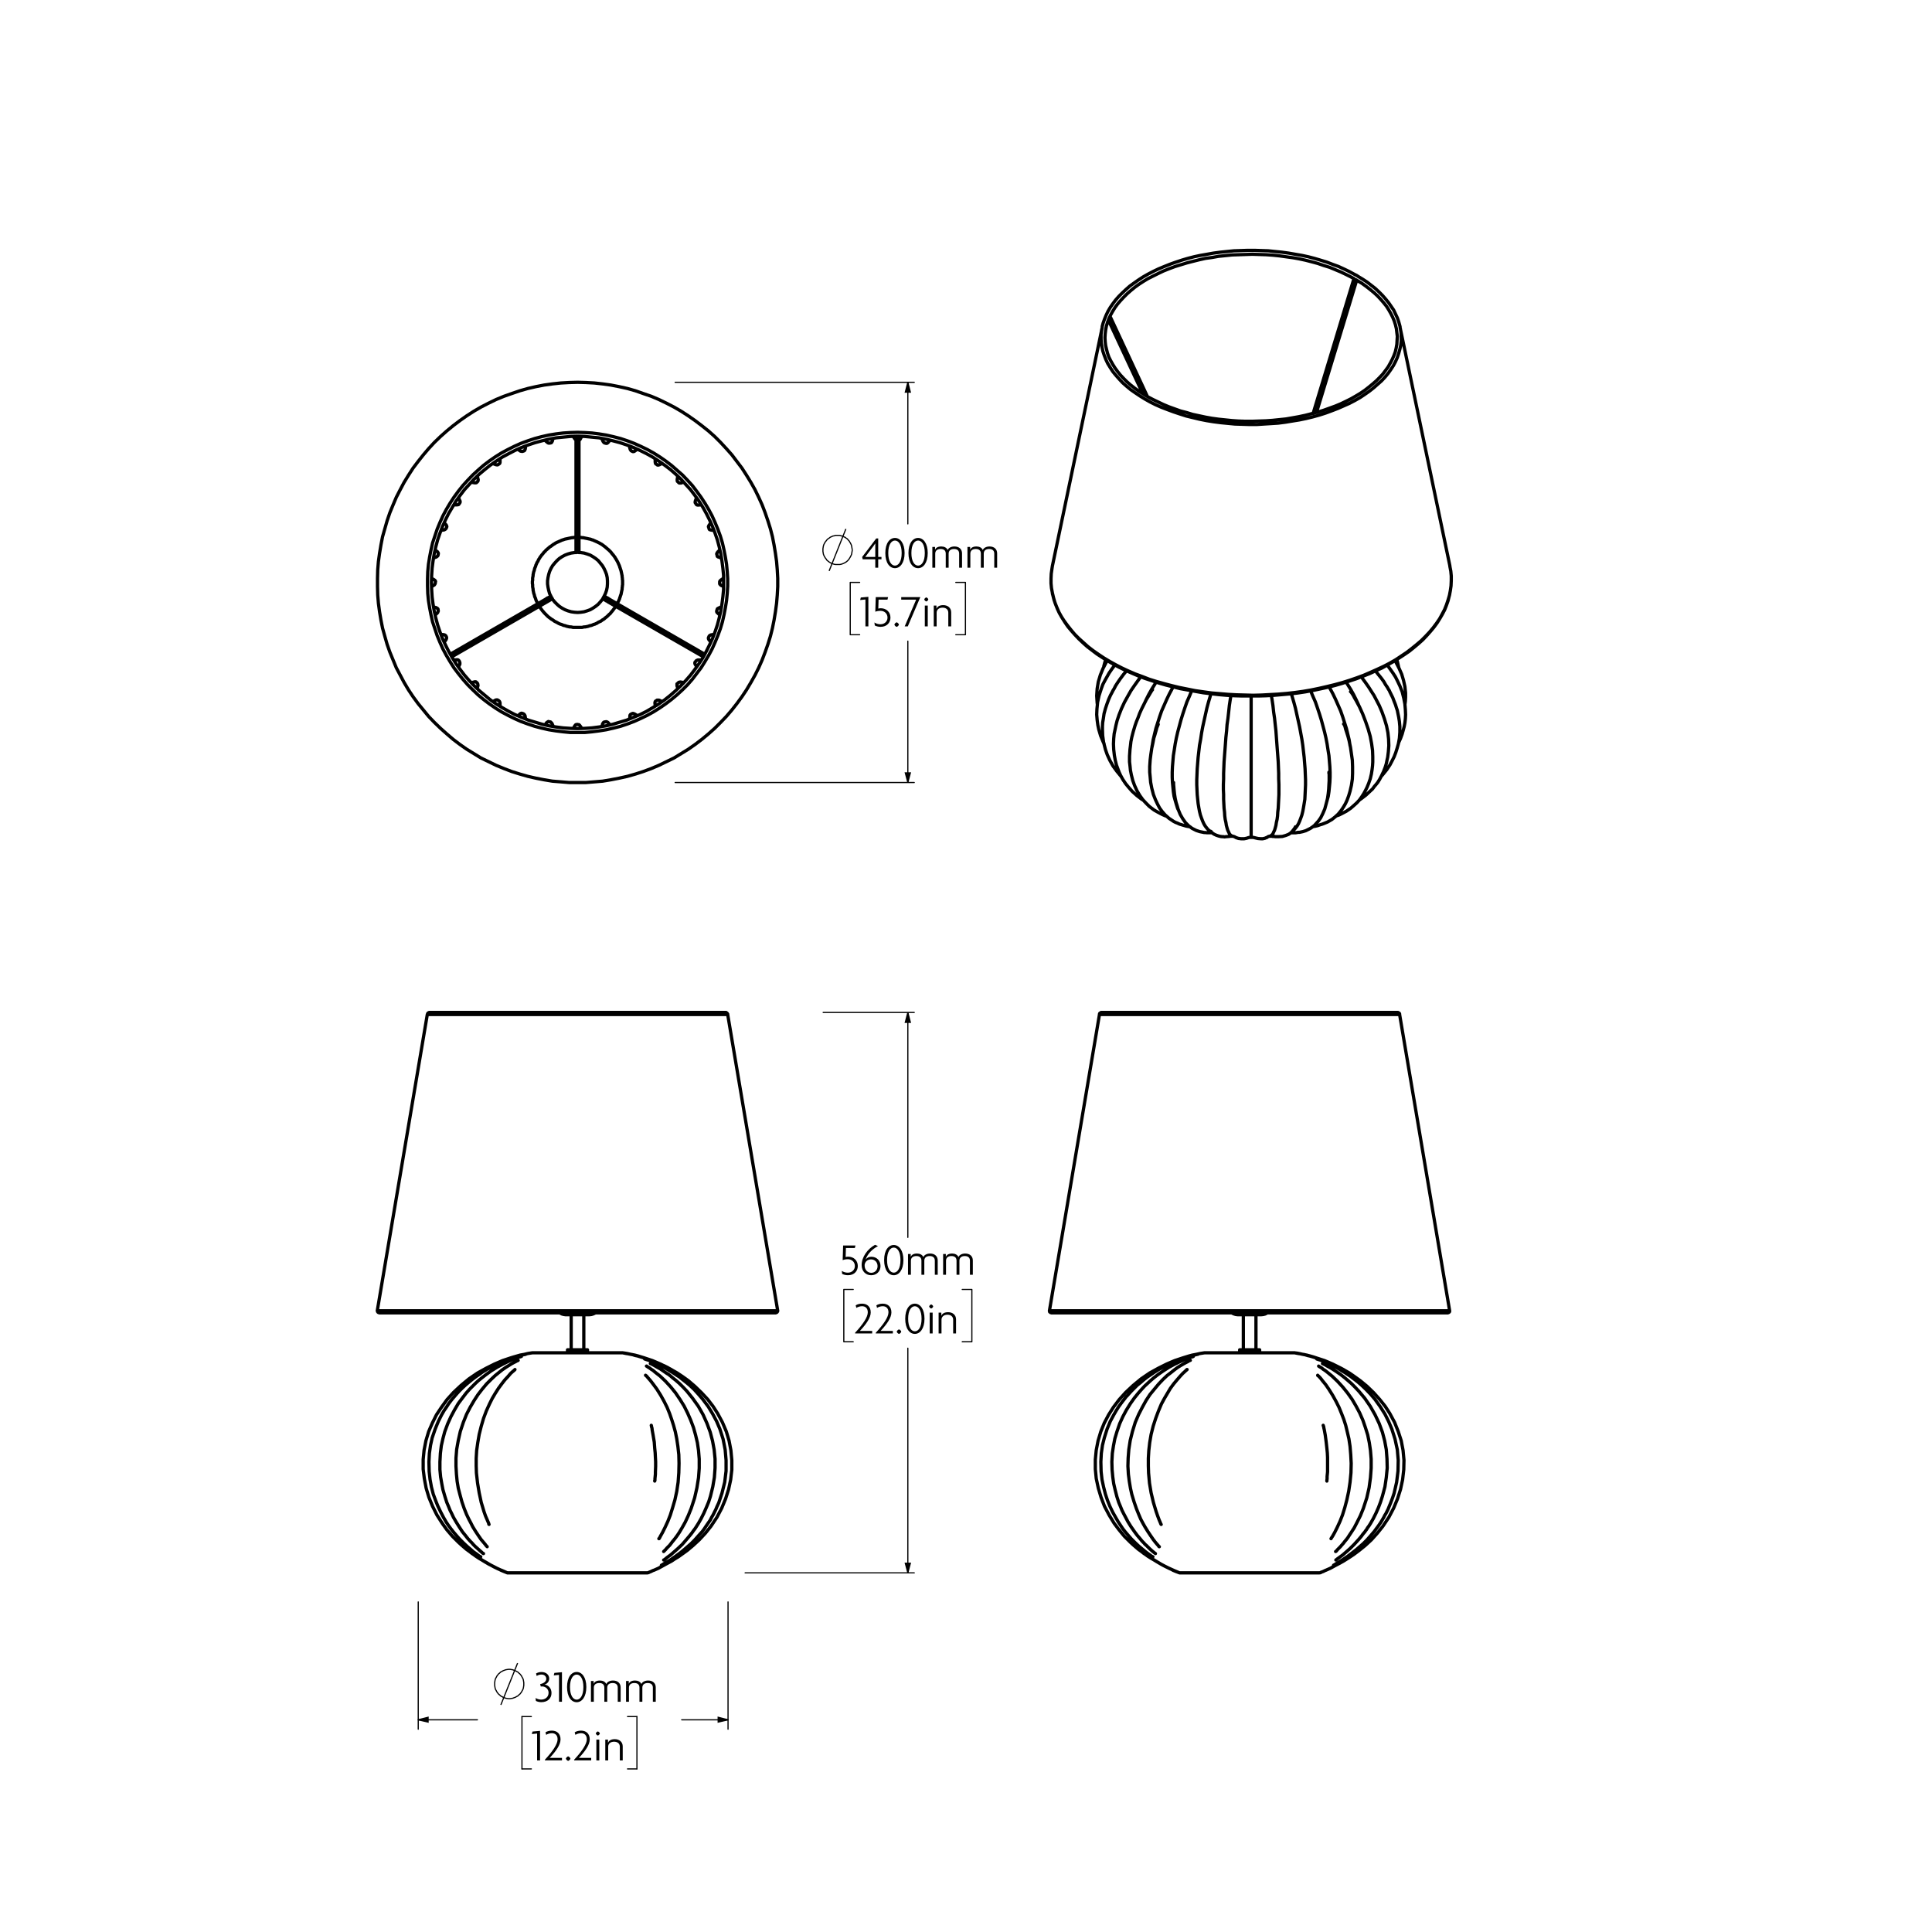 <?xml version="1.0" encoding="UTF-8"?>
<svg id="Layer_1" xmlns="http://www.w3.org/2000/svg" version="1.1" viewBox="0 0 841.89 841.89">
  <!-- Generator: Adobe Illustrator 29.3.1, SVG Export Plug-In . SVG Version: 2.1.0 Build 151)  -->
  <defs>
    <style>
      .st0 {
        stroke-width: 1.42px;
      }

      .st0, .st1, .st2 {
        stroke-linecap: round;
        stroke-linejoin: round;
      }

      .st0, .st1, .st2, .st3, .st4 {
        fill: none;
        stroke: #000;
      }

      .st1, .st3 {
        stroke-width: .51px;
      }

      .st2, .st4 {
        stroke-width: .51px;
      }

      .st3, .st4 {
        stroke-miterlimit: 10;
      }
    </style>
  </defs>
  <path class="st0" d="M221.7,685.39h-.6M232.4,589.49h-.4M218.3,684.19l.3.1,2.5,1.1M282.2,685.39h-.6M271.3,589.49h-.4M282.8,685.19l-.6.2M271.3,589.49l.6.1M223.5,685.39h-1.8M233.5,589.49h-1.1M281.6,685.39h-1.7M270.9,589.49h-1.1M279.9,685.39h-2.9M269.8,589.49h-1.8M226.3,685.39h-2.8M235.3,589.49h-1.8M277,685.39h-3.7M268,589.49h-2.5M230.1,685.39h-3.8M237.8,589.49h-2.5M273.3,685.39h-4.7M265.5,589.49h-2.9M234.7,685.39h-4.6M240.8,589.49h-3M240,685.39h-5.3M244.2,589.49h-3.4M268.6,685.39h-5.3M262.6,589.49h-3.4M245.7,685.39h-5.7M247.8,589.49h-3.6M263.3,685.39h-5.7M259.2,589.49h-3.7M251.7,685.39h-6M251.7,589.49h-3.9M257.6,685.39h-5.9M255.5,589.49h-3.8M256,589.09h-8.7M247.3,588.19h8.7M256,588.19h0M247.3,589.09h8.7M256,589.09h0M256.9,572.89h-10.5M317.1,442.09h-130.9M338.9,571.19h-174.5M199.8,672.09l1.2,1.1,2.2,1.9,2.2,1.6,1.9,1.4,1.5,1,1.2.7,1.3.8,1.7,1,2,1,1.9,1,.7.3.8.4,1.2.5,1.5.6M292.7,596.89l-1.3-.7-3.6-1.8-3.5-1.5-3.6-1.2-1.3-.4-1.3-.4-1.5-.4-1.6-.3-1.8-.4-1.2-.2M232,589.49l-1.9.3-1.7.4-1.7.3-1.4.4-1.4.4-1.3.4-3.6,1.2-3.5,1.5-3.6,1.8-3.8,2.1-3.8,2.6-3.5,2.9-3.2,3-2.8,3.1-2.4,3.3-2.2,3.3-1.8,3.6-1.6,3.7-1.2,4-.8,4.1-.4,4.1v4.2l.5,4.1.8,4.2,1.2,4,1.6,3.9,1.9,3.8,2.3,3.6,2,2.8,2.4,2.8,2.6,2.6,2.9,2.5,3,2.4,2.4,1.6,2.2,1.4,2.1,1.2,1,.6.9.5.9.5,1,.5,1.1.5,1.1.5M273.7,589.89h-.2l-.7-.1-1-.2M282.7,685.19l1-.4.8-.4.6-.2,1.8-.8,2-1.1,2-1.1,1.7-.9,1.5-1,1.5-.9,1.4-1,2.5-1.8,2.5-2.1,2.7-2.5,2.7-2.9,2.4-3,2.6-3.9,2.1-4,1.7-4.1,1.3-4.1.9-4.2.5-4.3v-4.2l-.4-4.3-.8-4.2-1.2-4-1.7-4-2.1-3.9-2-3.1-2.3-3-2.7-2.9-2.9-2.8-2.8-2.4-2.5-1.8-2.4-1.6-2.1-1.2-1.1-.6-1-.6-1.4-.7-1.9-.8-1.6-.7-1.9-.8-1.8-.6-1.5-.5-1.3-.4-1-.3-.6-.2-1-.2-1.3-.4-1.1-.2-.5-.1-.4-.1h-.2M229,590.19h-.3l-.3.1-.5.1-1,.3-1.9.5-1.9.6-2,.7-2,.8-2.1,1-2.2,1-1.6.9-1,.5-.6.4-.7.4-.8.5-1.2.9-1.5,1-1.6,1.2-1.7,1.4-1.3,1.1-1.4,1.3-1.3,1.3-1,1.1-.7.8-.5.6-.7.8-.8,1-.9,1.2-.9,1.4-1.1,1.6-1.1,1.9-1.4,2.8-1.4,3.4-1.3,3.8-.7,3.2-.5,3.5-.2,3.7.1,4.1M187,641.09l.4,3.6.6,3.3.8,3.1,1,2.7,1,2.5,1.3,2.7,1.2,2.3,1.1,1.9,1,1.5,1.1,1.5,1.1,1.4,1.2,1.4,1.4,1.6,1.6,1.6,1.7,1.6,2.9,2.5,1.3.9.9.7.4.3.3.1.2.1M288.2,682.09h0l.1-.1.3-.1.4-.3,1-.6,1.9-1.1,2.3-1.6,2.2-1.6,1.7-1.4,1.5-1.3,1.6-1.4,1.5-1.5,1.6-1.8,1.8-2,.8-1.1.8-1.2.9-1.3.9-1.3.6-1.2.6-1,.3-.6.3-.6.3-.6.4-.8.4-1,.8-1.7.7-2.1.7-2.1,1.2-4.8.6-4.9v-4.7l-.4-4.6-.9-4.6-1.4-4.4-1.4-3.3-1.7-3.2-2-3.3-2.4-3.2-1.8-2.1-1.9-2.1-1.9-1.8-1.7-1.4-1.4-1.1-1-.8-.6-.5-.7-.4-.9-.6-1.2-.8-1.5-.9-1.8-1.1-2-1-1.8-.9-2-.9-1.5-.6-1-.3-.4-.2h-.2M289.2,679.79h.1l.3-.2.5-.4.6-.5,1.5-1.1,1.5-1.3,1.7-1.5,1.9-1.8,1.9-2.2,1.1-1.3.9-1.1.6-.8.4-.6.4-.5.5-.7.5-.8.7-1.1,1.2-2.1,1.2-2.4,1.1-2.5,1-2.4.8-2.5,1-4.1.7-4.1.3-4.1v-4l-.4-4-.7-3.8-1-3.8-1.4-3.8-1.7-3.8-2.1-3.7-2.5-3.5-2.5-3.1-1.6-1.7-1.6-1.6-1.6-1.4-1.4-1.1-.9-.8-.4-.3-.5-.4-.7-.4-1.3-.9-1.6-1.1-1.3-.7-1-.6-.9-.5-.4-.2-.4-.2-.2-.1h-.1M227.2,591.09h-.1l-.2.1-.3.1-.5.1-1.1.4-1.8.7-2,.9-2.2,1.1-2.4,1.3-2.6,1.6-2.2,1.6-1.8,1.4-1.5,1.2-1.3,1.2-1.2,1.2-1.4,1.4-1.5,1.7-1.6,2.1-1.8,2.4-1.7,2.9-1.5,2.8-1.4,3.1-1.3,3.5-.8,3-.7,3.1-.4,3.3-.2,3.6M191.7,636.89v3.5l.3,3.2.5,2.9.5,2.6.9,3.1.8,2.5.8,1.9.6,1.5.7,1.4.8,1.7,1.1,1.9,1.3,2.1,1.5,2.3,1.3,1.6,1.1,1.4,1,1.1.8.8.5.6.4.4.6.6.9.8,1.1,1,.6.5.4.4.3.2.1.1h.1M289.2,676.09h0l.1-.1.2-.2.5-.5.6-.7.6-.6.6-.6.7-.9.6-.8.6-.7.7-.9.8-1.1.8-1.2,1.2-2,1.4-2.5,1.3-2.8,1.3-3.2,1.5-4.6,1-4.4.7-4.4.3-4.1v-4l-.3-3.7-.5-3.4-.8-3.4-.9-3.2-1.2-3.2-1.4-3.2-1.5-3-1.8-2.9-1.9-2.8-2.1-2.6-2.3-2.5-2.3-2.2-2.3-1.8-.8-.7-.8-.5-.8-.6-.7-.4-.4-.3-.1-.1h-.1M225.8,592.79h0l-.2.1-.3.1-.5.3-.8.4-1.1.6-1.1.7-1.3.8-1.6,1.1-1.5,1.2-1.6,1.3-1.8,1.7-2,2-2,2.4-1.7,2.2-1.7,2.6-1.7,2.9-1.6,3.1-1.4,3.5-1.3,3.9M200.6,623.69l-.9,4-.7,3.9-.3,3.8v3.5l.2,3.5.3,3.1.5,3,.7,2.7.9,3.3,1,2.9,1,2.5,1,2.1.9,1.7.8,1.6,1.3,2.1,1.2,1.8,1.1,1.6,1.1,1.3.6.7.6.8.2.2.1.1.1.1M287.1,670.49h.1l.3-.5.3-.6.9-1.6,1.1-2.2,1.2-2.6,1.1-2.8,1-3.2,1-3.4.8-3.7.6-4,.3-4.1.1-4.1-.1-3.8-.4-3.6-.5-3.3-.6-3-.8-2.9-.8-2.5-.9-2.6-1.1-2.7-1.3-2.6-1.5-2.7-1.7-2.7-1.4-1.9-1.3-1.7-.7-.8-.6-.7-.5-.6-.3-.2-.1-.1M224.4,596.79h0l-.2.2-.2.2-.5.4-1,.9-1.1,1.3-1.4,1.5-1.4,1.8-1.4,1.9-1.4,2.2-1.3,2.2-1.2,2.4-1.4,3.1-1.2,3.2-1,3.4-.9,3.6-.6,3.5-.5,3.5-.2,3.4v3.3l.1,3.1.5,4.4.7,4.2.9,4.2,1.2,4,.7,2,.7,1.6.6,1.4.1.3v.2l.1.1M285.3,645.39h0v-.2l.1-.1v-.7l.1-1,.1-1v-1l.1-2.4v-2.1l-.1-1.8-.1-2-.2-2-.2-2.7-.5-3-.2-1.1-.2-1.1-.1-.9-.2-.6v-.3l-.1-.2v-.1M253.8,589.49v-.4M249.5,589.09v.4M256,589.49v-.4M247.3,589.09v.4M249.5,589.09v.4M253.8,589.49v-.4M248.9,572.89v15.3M254.4,588.19v-15.3M247.3,588.19v.9M256,589.09v-.9M244,572.09l.3.2.6.3.8.2.7.1M256.9,572.89l.8-.1.7-.2.7-.3.3-.2M316.2,441.19h-129.1M187.1,441.19h-.1l-.2.1-.2.1-.1.1-.1.1-.1.2v.1l-.1.2M317.1,442.09v-.2l-.1-.1-.1-.2-.1-.1-.1-.1-.2-.1-.1-.1h-.2M186.2,442.09l-21.8,129.1M338.9,571.19l-21.8-129.1M165.3,572.09h172.7M164.4,571.19l.1.1v.2l.1.2.1.1.1.1.2.1h.1l.2.1M338,572.09l.2-.1h.1l.2-.1.1-.1.1-.1.1-.2.1-.2v-.1"/>
  <path class="st0" d="M240.8,270.09l-.4-.2-.4-.3-.4-.3-.4-.3-.4-.3-.3-.3-.4-.4-.3-.3M244.2,271.99l-.5-.2-.4-.2-.5-.3-.4-.2-.4-.2-.4-.2-.4-.3-.4-.3M247.8,273.09l-.4-.1-.5-.1-.5-.2-.4-.1-.5-.1-.4-.2-.5-.2-.4-.1M251.7,273.39h-2l-.4-.1-.5-.1h-.5l-.5-.1M255.5,273.09l-.5.1h-.5l-.4.1-.5.1h-1.9M259.2,271.99l-.5.1-.4.2-.5.2-.4.1-.5.1-.5.2-.4.1-.5.1M262.6,270.09l-.4.3-.4.3-.5.2-.4.2-.4.2-.4.3-.5.2-.4.2M265.5,267.69l-.3.3-.4.4-.3.3-.4.3-.4.3-.3.3-.4.3-.4.2M268,264.69l-.3.4-.3.4-.3.4-.3.4-.3.3-.3.4-.3.4-.4.3M268.3,264.19l-.1.1-.2.4M269.8,261.29l-.2.5-.2.4-.2.4-.2.5M270.9,257.59l-.1.5-.1.5-.1.5-.2.4-.1.5-.2.4-.1.5-.2.4M271.3,253.79v1l-.1.5v.4l-.1.5v.5l-.1.5-.1.4M270.9,249.99l.1.5.1.4v.5l.1.5v.5l.1.5v.9M269.8,246.29l.2.5.1.4.2.5.1.4.2.5.1.5.1.4.1.5M268,242.89l.2.4.3.4.2.4.3.5.2.4.2.4.2.5.2.4M265.5,239.89l.4.4.3.3.3.4.3.4.3.3.3.4.3.4.3.4M262.6,237.49l.4.3.4.3.3.2.4.4.4.3.3.3.4.3.3.3M259.2,235.69l.4.2.5.2.4.2.4.2.4.2.5.3.4.2.4.3M255.5,234.59l.5.1.4.1.5.1.5.1.4.2.5.1.4.2.5.2M252.3,234.19h.8l.5.1h.5l.4.1.5.1.5.1M247.8,234.59l.5-.1.5-.1.5-.1h.4l.5-.1h.8M244.2,235.69l.4-.2.5-.2.4-.1.5-.2.4-.1.5-.1.5-.1.4-.1M240.8,237.49l.4-.3.4-.2.4-.3.4-.2.4-.2.5-.2.4-.2.5-.2M237.8,239.89l.3-.3.4-.3.3-.3.4-.3.4-.4.4-.2.4-.3.4-.3M235.3,242.89l.3-.4.3-.4.3-.4.3-.3.3-.4.3-.4.4-.3.3-.4M233.5,246.29l.2-.4.2-.5.2-.4.3-.4.2-.5.2-.4.3-.4.2-.4M232.4,249.99l.1-.5.1-.4.2-.5.1-.5.1-.4.2-.5.2-.4.1-.5M232,253.79v-.5l.1-.4v-1l.1-.5.1-.5v-.4l.1-.5M232.4,257.59l-.1-.4v-.5l-.1-.5-.1-.5v-.9l-.1-.5v-.5M233.5,261.29l-.1-.4-.2-.5-.2-.4-.1-.5-.1-.4-.2-.5-.1-.5-.1-.5M234.4,263.09l-.3-.5-.2-.4-.2-.4-.2-.5M235.3,264.69l-.2-.4-.1-.1M237.8,267.69l-.3-.3-.4-.4-.3-.4-.3-.3-.3-.4-.3-.4-.3-.4-.3-.4M251.7,166.59l3.6.1,3.7.2,3.6.4,3.6.5,3.6.7,3.6.8,3.5,1,3.4,1.2,3.5,1.2,3.3,1.4,3.3,1.6,3.3,1.7,3.1,1.8,3.1,2,3,2.1,2.9,2.2,2.9,2.3,2.7,2.4,2.6,2.6,2.5,2.7,2.4,2.7,2.2,2.9,2.2,2.9,2,3.1,1.9,3.1,1.8,3.2,1.6,3.3,1.5,3.3,1.3,3.4,1.2,3.5,1.1,3.5.9,3.5.7,3.6.6,3.6.5,3.6.3,3.6.2,3.7v3.6l-.2,3.7-.3,3.6-.5,3.7-.6,3.6-.7,3.5-.9,3.6-1.1,3.5-1.2,3.4-1.3,3.4-1.5,3.4-1.6,3.2-1.8,3.2-1.9,3.2-2,3-2.2,3-2.2,2.8-2.4,2.8-2.5,2.6-2.6,2.6-2.7,2.4-2.9,2.4-2.9,2.2-3,2.1-3.1,1.9-3.1,1.9-3.3,1.6-3.3,1.6-3.3,1.4-3.5,1.3-3.4,1.1-3.5,1-3.6.8-3.6.7-3.6.6-3.6.3-3.7.3h-7.3l-3.6-.3-3.7-.3-3.6-.6-3.6-.7-3.5-.8-3.5-1-3.5-1.1-3.4-1.3-3.4-1.4-3.3-1.6-3.3-1.6-3.1-1.9-3.1-1.9-3-2.1-2.9-2.2-2.8-2.4-2.7-2.4-2.7-2.6-2.5-2.6-2.3-2.8-2.3-2.8-2.2-3-2-3-1.9-3.2-1.7-3.2-1.7-3.2-1.4-3.4-1.4-3.4-1.2-3.4-1-3.5-1-3.6-.7-3.5-.6-3.6-.5-3.7-.3-3.6-.1-3.7v-3.6l.1-3.7.3-3.6.5-3.6.6-3.6.7-3.6,1-3.5,1-3.5,1.2-3.5,1.4-3.4,1.4-3.3,1.7-3.3,1.7-3.2,1.9-3.1,2-3.1,2.2-2.9,2.3-2.9,2.3-2.7,2.5-2.7,2.7-2.6,2.7-2.4,2.8-2.3,2.9-2.2,3-2.1,3.1-2,3.1-1.8,3.3-1.7,3.3-1.6,3.4-1.4,3.4-1.2,3.5-1.2,3.5-1,3.5-.8,3.6-.7,3.6-.5,3.7-.4,3.6-.2,3.7-.1M251.7,188.39l3.1.1,3.2.2,3.1.4,3.1.5,3.1.7,3.1.8,3,1,2.9,1.1,2.9,1.3,2.9,1.4,2.7,1.5,2.7,1.7,2.6,1.8,2.5,1.9,2.4,2.1,2.4,2.1,2.2,2.3,2.1,2.3,1.9,2.5,1.9,2.6,1.7,2.6,1.6,2.7,1.5,2.8,1.3,2.9,1.2,2.9,1.1,3,.9,3,.7,3.1.6,3.1.5,3.1.3,3.2.2,3.1v3.2l-.2,3.2-.3,3.1-.5,3.1-.6,3.1-.7,3.1-.9,3-1.1,3-1.2,2.9-1.3,2.9-1.5,2.8-1.6,2.7-1.7,2.7-1.9,2.5-1.9,2.5-2.1,2.4-2.2,2.2-2.4,2.2-2.4,2-2.5,1.9-2.6,1.8-2.7,1.7-2.7,1.5-2.9,1.4-2.9,1.3-2.9,1.1-3,1-3.1.8-3.1.7-3.1.5-3.1.4-3.2.3h-6.3l-3.1-.3-3.2-.4-3.1-.5-3.1-.7-3-.8-3-1-3-1.1-2.9-1.3-2.8-1.4-2.8-1.5-2.7-1.7-2.6-1.8-2.5-1.9-2.4-2-2.3-2.2-2.2-2.2-2.1-2.4-2-2.5-1.9-2.5-1.7-2.7-1.6-2.7-1.5-2.8-1.3-2.9-1.2-2.9-1-3-1-3-.7-3.1-.6-3.1-.5-3.1-.3-3.1-.1-3.2v-3.2l.1-3.1.3-3.2.5-3.1.6-3.1.7-3.1,1-3,1-3,1.2-2.9,1.3-2.9,1.5-2.8,1.6-2.7,1.7-2.6,1.9-2.6,2-2.5,2.1-2.3,2.2-2.3,2.3-2.1,2.4-2.1,2.5-1.9,2.6-1.8,2.7-1.7,2.8-1.5,2.8-1.4,2.9-1.3,3-1.1,3-1,3-.8,3.1-.7,3.1-.5,3.2-.4,3.1-.2,3.2-.1M249.9,317.39l.1-.3.4-.7.3-.4.2-.2h.2l.2-.1h.4M239.6,314.59h.3l.2.2.4.4.5,1.1.1.2M262.3,316.49l.1-.3.2-.8.2-.3.2-.3.2-.1.2-.1h.3M251.7,315.69l.3.1h.3l.4.4.7,1,.1.2M274.4,313.19v-.3l.1-.8v-.4l.2-.3.1-.1.2-.1.4-.2M263.7,314.59l.4-.1h.2l.6.3.8.9.2.1M237.5,315.79l.2-.2.5-.7.3-.2.3-.2.2-.1.2.1.4.1M228,310.99l.3.2.2.2.3.5.2,1.2v.2M285.5,307.69v-.4l-.1-.8v-.4l.1-.3.1-.2.1-.1.4-.2M275.4,310.99l.3-.1h.2l.6.2,1,.6.2.2M225.7,311.89l.3-.2.6-.6.3-.2.4-.1h.1l.2.1.4.1M217.3,305.29l.2.2.2.2.2.6v1.4M214.9,305.69l.3-.2.7-.4.3-.1h.6l.1.1.4.2M207.9,297.59l.2.2.1.3.1.6-.3,1.2v.2M295.4,299.99l-.1-.3-.3-.8v-.9l.2-.1.3-.3M286.1,305.29l.2-.2h.9l1.1.5.2.1M205.5,297.49l.3-.1.8-.2.3-.1h.4l.2.1.1.1.3.3M200.2,288.19l.1.3.1.3v.6l-.5,1.1-.1.2M303.5,290.59l-.1-.3-.4-.7-.2-.4v-.5l.1-.2.3-.3M295.5,297.59l.2-.2.2-.1.6-.1,1.2.2.2.1M309.7,279.79l-.2-.3-.5-.6-.2-.3-.1-.4v-.3l.2-.4M303.2,288.19l.1-.2.3-.2.5-.2h1.5M197.8,287.69l.4-.1.8-.1h.4l.3.1.1.1.2.2.2.3M194.5,277.49l.1.3v.3l-.2.6-.7,1-.1.2M192.3,276.49h.3l.8.1.4.1.3.2.1.1.1.1.2.4M190.9,265.89l.1.3-.1.3-.2.5-.9.9-.2.1M313.7,267.99l-.3-.2-.6-.6-.3-.2-.2-.4v-.3l.1-.4M308.9,277.49l.1-.3.2-.2.5-.3,1.2-.2h.2M315.2,255.59l-.3-.2-.7-.3-.3-.3-.2-.2-.1-.2v-.6M312.4,265.89l.1-.3.1-.3.5-.3,1.1-.5.2-.1M189,264.49l.3.1.8.2.3.2.3.2.1.1.1.2v.4M189.7,253.79v.3l-.1.3-.3.5-1,.6-.2.2M314.4,243.19l-.4-.1-.7-.3-.4-.1-.3-.2-.1-.2v-.2l-.1-.4M313.6,253.79v-.3l.1-.3.4-.4,1-.7.2-.1M188.1,252.09l.3.1.7.4.3.2.3.3v.1l.1.2-.1.4M190.9,241.69v.3l-.2.3-.5.4-1.1.4-.2.1M189.7,239.69l.2.2.7.5.2.3.2.3v.4l-.1.3M194.5,230.09l-.2.3-.2.2-.5.3-1.2.2-.2.1M311.1,231.09h-.4l-.8-.1-.4-.1-.3-.1-.1-.1-.1-.2-.1-.4M312.4,241.69l-.1-.3.1-.3.3-.5.8-.8.2-.2M305.5,219.99h-.3l-.8.1h-.4l-.4-.1-.1-.1-.1-.1-.2-.4M308.9,230.09l-.1-.3-.1-.3.2-.5.7-1,.1-.2M193.6,227.89l.2.2.6.6.2.4.1.3v.2l-.1.2-.1.3M200.2,219.39l-.2.3-.2.2-.6.1h-1.4M199.8,216.99l.2.3.3.7.2.4v.5l-.1.2-.2.3M207.9,209.99l-.2.3-.3.1h-.6l-1.2-.2-.2-.1M297.9,210.09l-.3.1-.8.3h-.8l-.1-.1-.2-.1-.2-.3M303.2,219.39l-.2-.2-.1-.3.1-.6.4-1.1.1-.2M208,207.59l.1.3.2.8.1.4-.1.4v.1l-.1.2-.3.2M217.3,202.29l-.3.2-.3.1-.6-.1-1.1-.4-.2-.1M288.5,201.89l-.3.2-.8.4-.3.1-.4.1-.1-.1h-.2l-.3-.3M295.5,209.99l-.3-.2-.1-.3v-.6l.2-1.1v-.2M277.6,195.79l-.2.2-.7.5-.3.2-.3.1h-.4l-.3-.2M286.1,202.29l-.3-.1-.2-.3-.1-.6v-1.4M217.8,199.99l.1.3v1.2l-.1.4-.1.1-.1.1-.3.2M228,196.59l-.3.1h-.3l-.6-.1-1-.7-.2-.1M229,194.39v.3l-.1.9-.1.3-.2.4-.1.1-.2.1-.3.1M239.6,193.09h-.6l-.5-.3-.9-.8-.1-.2M265.8,191.79l-.2.3-.5.6-.3.3-.3.2h-.4l-.4-.1M275.4,196.59l-.3-.1-.2-.2-.3-.5-.3-1.2v-.2M253.4,190.19l-.1.3-.4.8-.2.3-.3.2-.1.1M263.7,193.09l-.3-.1-.2-.1-.4-.5-.5-1.1v-.2M241,191.09l-.1.3-.2.8-.2.4-.2.3-.2.1h-.1l-.4.1M251,191.69l-.4-.3-.7-1-.1-.2M251.7,266.89l1.4-.1,1.4-.2,1.3-.4,1.4-.5,1.2-.7,1.2-.8,1.1-.9.9-1,.9-1.1.7-1.3.6-1.2.5-1.4.3-1.4.1-1.4v-1.4l-.1-1.4-.3-1.4-.5-1.3-.6-1.3-.7-1.2-.9-1.1-.9-1.1-1.1-.9-1.2-.8-1.2-.7-1.4-.5-1.3-.4-1.4-.2-1.4-.1-1.4.1-1.4.2-1.4.4-1.3.5-1.3.7-1.2.8-1,.9-1,1.1-.9,1.1-.7,1.2-.6,1.3-.4,1.3-.3,1.4-.2,1.4v1.4l.2,1.4.3,1.4.4,1.4.6,1.2.7,1.3.9,1.1,1,1,1,.9,1.2.8,1.3.7,1.3.5,1.4.4,1.4.2,1.4.1M239.5,261.59l1.2-.7M240,259.79l-1.1.7M238.5,262.19l.1-.1h.1l.1-.1.1-.1h.1l.2-.1.2-.1.1-.1M238.9,260.49h-.2l-.2.1-.1.1-.2.1-.1.1-.1.1h-.1l-.1.1M237.8,261.09l-41.6,24M196.9,286.19l41.6-24M264.5,260.49l-1.2-.7M262.7,260.89l1.1.7M265.5,261.09l-.1-.1h-.1l-.1-.1-.1-.1-.2-.1-.1-.1-.2-.1h-.1M263.8,261.59l.2.1.1.1.2.1h.1l.2.1.1.1h.1v.1M264.8,262.19l41.7,24M307.1,285.09l-41.6-24M251,239.39v1.4M252.3,240.79v-1.4M251,238.19v1.2M252.3,239.39v-1.2M252.3,238.19v-48M251,190.19v48M251.7,190.09l3.1.1,3.1.3,3.1.3,3.1.6,3,.7,3,.8,3,1,2.9,1.1,2.9,1.3,2.8,1.4,2.7,1.5,2.6,1.7,2.6,1.8,2.5,1.9,2.3,2,2.3,2.2,2.1,2.3,2.1,2.3,1.9,2.5,1.8,2.5,1.7,2.7,1.5,2.7,1.4,2.8,1.3,2.9,1.1,2.9,1,2.9.8,3,.7,3.1.5,3.1.4,3.1.3,3.1v6.2l-.3,3.2-.4,3.1-.5,3-.7,3.1-.8,3-1,3-1.1,2.9-1.3,2.8-1.4,2.8-1.5,2.8-1.7,2.6-1.8,2.5-1.9,2.5-2.1,2.4-2.1,2.2-2.3,2.2-2.3,2-2.5,2-2.6,1.8-2.6,1.6-2.7,1.6-2.8,1.4-2.9,1.2-2.9,1.2-3,.9-3,.9-3,.7-3.1.5-3.1.4-3.1.2-3.1.1-3.2-.1-3.1-.2-3.1-.4-3.1-.5-3-.7-3-.9-3-.9-2.9-1.2-2.9-1.2-2.7-1.4-2.8-1.6-2.6-1.6-2.6-1.8-2.4-2-2.4-2-2.3-2.2-2.1-2.2-2.1-2.4-1.9-2.5-1.8-2.5-1.6-2.6-1.6-2.8-1.4-2.8-1.3-2.8-1.1-2.9-1-3-.8-3-.7-3.1-.5-3-.4-3.1-.2-3.2-.1-3.1.1-3.1.2-3.1.4-3.1.5-3.1.7-3.1.8-3,1-2.9,1.1-2.9,1.3-2.9,1.4-2.8,1.6-2.7,1.6-2.7,1.8-2.5,1.9-2.5,2.1-2.3,2.1-2.3,2.3-2.2,2.4-2,2.4-1.9,2.6-1.8,2.6-1.7,2.8-1.5,2.7-1.4,2.9-1.3,2.9-1.1,3-1,3-.8,3-.7,3.1-.6,3.1-.3,3.1-.3,3.2-.1"/>
  <path class="st0" d="M514.6,685.39h-.6M525.3,589.49h-.4M511.2,684.19l.2.1,2.6,1.1M575,685.39h-.5M564.1,589.49h-.3M575.5,685.29l-.5.1M564.1,589.49l.6.1M516.3,685.39h-1.7M526.4,589.49h-1.1M574.5,685.39h-1.8M563.8,589.49h-1.2M572.7,685.39h-2.8M562.6,589.49h-1.8M519.1,685.39h-2.8M528.2,589.49h-1.8M569.9,685.39h-3.8M560.8,589.49h-2.4M522.9,685.39h-3.8M530.6,589.49h-2.4M566.1,685.39h-4.6M558.4,589.49h-3M527.6,685.39h-4.7M533.6,589.49h-3M532.8,685.39h-5.2M537,589.49h-3.4M561.5,685.39h-5.3M555.4,589.49h-3.4M538.6,685.39h-5.8M540.7,589.49h-3.7M556.2,685.39h-5.7M552,589.49h-3.7M544.5,685.39h-5.9M544.5,589.49h-3.8M550.5,685.39h-6M548.3,589.49h-3.8M548.9,589.09h-8.7M540.2,588.19h4.2M544.4,588.19h4.5M540.2,589.09h4.2M544.4,589.09h4.5M549.7,572.89h-10.4M609.9,442.09h-130.8M631.7,571.19h-174.4M492.6,672.09l1.2,1.1,2.2,1.9,2.2,1.6,1.9,1.4,1.6,1,1.2.7,1.3.8,1.7,1,1.9,1,2,1,.7.3.7.4,1.2.5,1.6.6M585.6,596.89l-1.3-.7-3.6-1.8-3.5-1.5-3.7-1.2-1.2-.4-1.4-.4-1.5-.4-1.6-.3-1.8-.4-1.1-.2M524.9,589.49l-1.9.3-1.8.4-1.6.3-1.5.4-1.3.4-1.3.4-3.6,1.2-3.5,1.5-3.6,1.8-3.8,2.1-3.8,2.6-3.5,2.9-3.2,3-2.8,3.1-2.5,3.3-2.1,3.3-1.9,3.6-1.5,3.7-1.2,4-.8,4.1-.4,4.1v4.2l.4,4.1.9,4.2,1.2,4,1.5,3.9,2,3.8,2.2,3.6,2.1,2.8,2.3,2.8,2.6,2.6,2.9,2.5,3,2.4,2.4,1.6,2.3,1.4,2,1.2,1,.6.9.5,1,.5,1,.5,1.1.5,1.1.5M566.5,589.89h-.2l-.6-.1-1.1-.2M575.5,685.19l1.1-.4.8-.4.5-.2,1.8-.8,2-1.1,2.1-1.1,1.6-.9,1.6-1,1.4-.9,1.5-1,2.4-1.8,2.6-2.1,2.7-2.5,2.6-2.9,2.4-3,2.6-3.9,2.1-4,1.7-4.1,1.3-4.1.9-4.2.5-4.3.1-4.2-.4-4.3-.8-4.2-1.3-4-1.6-4-2.1-3.9-2-3.1-2.4-3-2.6-2.9-2.9-2.8-2.9-2.4-2.5-1.8-2.3-1.6-2.1-1.2-1.1-.6-1.1-.6-1.4-.7-1.8-.8-1.7-.7-1.9-.8-1.8-.6-1.5-.5-1.2-.4-1-.3-.7-.2-.9-.2-1.3-.4-1.2-.2-.4-.1-.4-.1h-.2M521.9,590.19h-.3l-.3.1-.5.1-1.1.3-1.9.5-1.8.6-2.1.7-1.9.8-2.2,1-2.1,1-1.7.9-.9.5-.7.4-.6.4-.8.5-1.3.9-1.5,1-1.6,1.2-1.6,1.4-1.4,1.1-1.3,1.3-1.3,1.3-1,1.1-.7.8-.6.6-.6.8-.8,1-.9,1.2-1,1.4-1,1.6-1.1,1.9-1.5,2.8-1.4,3.4-1.2,3.8-.8,3.2-.5,3.5-.2,3.7.1,4.1M479.8,641.09l.4,3.6.7,3.3.8,3.1.9,2.7,1,2.5,1.3,2.7,1.3,2.3,1.1,1.9,1,1.5,1,1.5,1.1,1.4,1.2,1.4,1.4,1.6,1.6,1.6,1.7,1.6,3,2.5,1.2.9,1,.7.4.3.3.1.1.1h.1M581.1,682.09h0l.1-.1.3-.1.4-.3,1-.6,1.8-1.1,2.4-1.6,2.1-1.6,1.8-1.4,1.5-1.3,1.6-1.4,1.5-1.5,1.6-1.8,1.7-2,.8-1.1.9-1.2.9-1.3.8-1.3.7-1.2.5-1,.4-.6.3-.6.3-.6.4-.8.4-1,.7-1.7.8-2.1.7-2.1,1.1-4.8.6-4.9.1-4.7-.4-4.6-1-4.6-1.4-4.4-1.4-3.3-1.6-3.2-2.1-3.3-2.3-3.2-1.8-2.1-2-2.1-1.9-1.8-1.6-1.4-1.4-1.1-1.1-.8-.6-.5-.6-.4-.9-.6-1.2-.8-1.5-.9-1.8-1.1-2-1-1.9-.9-1.9-.9-1.5-.6-1-.3-.5-.2h-.1M582.1,679.79h0l.3-.2.5-.4.7-.5,1.5-1.1,1.5-1.3,1.7-1.5,1.8-1.8,2-2.2,1.1-1.3.8-1.1.7-.8.4-.6.4-.5.4-.7.6-.8.7-1.1,1.2-2.1,1.2-2.4,1.1-2.5.9-2.4.8-2.5,1.1-4.1.6-4.1.4-4.1-.1-4-.3-4-.7-3.8-1-3.8-1.4-3.8-1.8-3.8-2.1-3.7-2.4-3.5-2.6-3.1-1.6-1.7-1.6-1.6-1.6-1.4-1.3-1.1-1-.8-.4-.3-.5-.4-.6-.4-1.3-.9-1.7-1.1-1.2-.7-1.1-.6-.8-.5-.5-.2-.3-.2-.2-.1h-.1M520,591.09h0l-.2.1-.3.1-.6.1-1,.4-1.8.7-2,.9-2.3,1.1-2.4,1.3-2.5,1.6-2.3,1.6-1.8,1.4-1.4,1.2-1.3,1.2-1.3,1.2-1.3,1.4-1.5,1.7-1.7,2.1-1.7,2.4-1.8,2.9-1.5,2.8-1.4,3.1-1.2,3.5-.9,3-.6,3.1-.5,3.3-.2,3.6M484.5,636.89l.1,3.5.3,3.2.4,2.9.6,2.6.8,3.1.8,2.5.8,1.9.6,1.5.7,1.4.9,1.7,1,1.9,1.3,2.1,1.6,2.3,1.2,1.6,1.2,1.4.9,1.1.8.8.5.6.5.4.6.6.8.8,1.1,1,.6.5.5.4.3.2.1.1M582,676.09h0l.2-.1.2-.2.4-.5.7-.7.6-.6.5-.6.8-.9.6-.8.6-.7.7-.9.7-1.1.8-1.2,1.3-2,1.3-2.5,1.4-2.8,1.3-3.2,1.5-4.6,1-4.4.6-4.4.3-4.1v-4l-.3-3.7-.5-3.4-.7-3.4-1-3.2-1.1-3.2-1.4-3.2-1.6-3-1.7-2.9-2-2.8-2.1-2.6-2.3-2.5-2.3-2.2-2.2-1.8-.9-.7-.8-.5-.7-.6-.7-.4-.5-.3-.1-.1M518.7,592.79h-.1l-.2.1-.3.1-.4.3-.8.4-1.1.6-1.2.7-1.3.8-1.5,1.1-1.5,1.2-1.7,1.3-1.8,1.7-1.9,2-2,2.4-1.8,2.2-1.7,2.6-1.6,2.9-1.6,3.1-1.5,3.5-1.2,3.9M493.5,623.69l-1,4-.6,3.9-.3,3.8-.1,3.5.2,3.5.4,3.1.5,3,.6,2.7,1,3.3,1,2.9,1,2.5.9,2.1.9,1.7.9,1.6,1.3,2.1,1.2,1.8,1.1,1.6,1,1.3.6.7.7.8.1.2.1.1.1.1h.1M580,670.49h0l.3-.5.4-.6.9-1.6,1.1-2.2,1.2-2.6,1.1-2.8,1-3.2.9-3.4.8-3.7.6-4,.4-4.1.1-4.1-.2-3.8-.3-3.6-.5-3.3-.7-3-.7-2.9-.8-2.5-1-2.6-1.1-2.7-1.3-2.6-1.5-2.7-1.7-2.7-1.3-1.9-1.4-1.7-.6-.8-.6-.7-.6-.6-.3-.2v-.1M517.3,596.79h-.1l-.1.2-.3.2-.4.4-1,.9-1.2,1.3-1.3,1.5-1.5,1.8-1.4,1.9-1.3,2.2-1.3,2.2-1.3,2.4-1.3,3.1-1.2,3.2-1.1,3.4-.9,3.6-.6,3.5-.4,3.5-.2,3.4v3.3l.1,3.1.4,4.4.7,4.2,1,4.2,1.2,4,.7,2,.6,1.6.6,1.4.1.3.1.2.1.1M578.2,645.39h0v-.3l.1-.7v-1l.1-1,.1-1v-6.3l-.1-2-.2-2-.3-2.7-.4-3-.2-1.1-.2-1.1-.2-.9-.1-.6-.1-.3-.1-.2v-.1M546.7,589.49v-.4M542.3,589.09v.4M548.9,589.49v-.4M540.2,589.09v.4M542.3,589.09v.4M546.7,589.49v-.4M541.8,572.89v15.3M547.3,588.19v-15.3M540.2,588.19v.9M548.9,589.09v-.9M536.8,572.09l.3.2.7.3.7.2.8.1M549.7,572.89l.8-.1.8-.2.6-.3.3-.2M609.1,441.19h-129.1M480,441.19h-.2l-.2.1-.1.1-.1.1-.2.1v.2l-.1.1v.2M609.9,442.09v-.3l-.1-.2-.1-.1-.2-.1-.1-.1-.2-.1h-.1M479.1,442.09l-21.8,129.1M631.7,571.19l-21.8-129.1M458.2,572.09h172.7M457.3,571.19v.1l.1.2v.2l.2.1.1.1.1.1h.2l.2.1M630.9,572.09l.1-.1h.2l.1-.1.2-.1.1-.1.1-.2v-.3"/>
  <path class="st0" d="M593.2,294.99l.1.1.2.2M503.8,297.29l-.4.6-1.5,2.4-1.3,2.3-1.2,2.4-.5,1.1M586.6,297.29l.4.6,1.5,2.4,1.3,2.3,1.2,2.4,1.1,2.4M579.2,299.29l.3.6,1.3,2.4,1.2,2.5,1.1,2.5,1.1,2.5.9,2.6.8,2.5.8,2.5.6,2.5.6,2.5.4,2.5M511.2,299.29l-.3.6-1.3,2.4-1.2,2.5-1.1,2.5-1.1,2.5-.9,2.6-.8,2.5-.8,2.5-.6,2.5-.6,2.5-.4,2.5-.1.3M571.1,300.99l1,2.4,1.1,2.5.9,2.6.9,2.7.8,2.6.7,2.6.7,2.6.6,2.6.5,2.6.4,2.6.4,2.5.2,2.4.2,2.4.1,2.4v2.2l-.1,2.2-.2,2.1-.2,2-.3,2-.5,1.8-.1.4M519.3,300.99l-1,2.4-1.1,2.5-.9,2.6-.9,2.7-.8,2.6-.7,2.6-.7,2.6-.6,2.6-.5,2.6-.4,2.6-.4,2.5-.2,2.4-.2,2.4-.1,2.4v2.2l.1,2.2.2,2.1.2,2,.3,2,.5,1.8.5,1.7.5,1.6.2.5M562.7,302.29l.3,1,.8,2.7.7,2.6.6,2.7.6,2.7.6,2.7.5,2.7.5,2.7.4,2.7.3,2.6.3,2.6.2,2.5.2,2.5.1,2.4.1,2.4v2.2l-.1,2.2-.1,2.1-.1,2-.3,1.9-.3,1.8-.3,1.6-.4,1.6-.5,1.4-.5,1.3-.5,1.1-.6,1-.7.9-.7.8-.3.3M527.7,302.29l-.3,1-.8,2.7-.7,2.6-.6,2.7-.6,2.7-.6,2.7-.5,2.7-.4,2.7-.5,2.7-.3,2.6-.3,2.6-.2,2.5-.2,2.5-.1,2.4-.1,2.4v2.2l.1,2.2.1,2.1.2,2,.2,1.9.3,1.8.3,1.6.4,1.6.5,1.4.5,1.3.5,1.1.6,1,.7.9.7.8.7.5.4.3M554,303.09l.3,1.7.4,2.7.3,2.8.4,2.7.3,2.8.3,2.7.2,2.8.2,2.7.2,2.7.2,2.6.2,2.7.1,2.5.1,2.5v2.4l.1,2.4v4.4l-.1,2.1-.1,2-.1,1.9-.2,1.7-.1,1.7-.2,1.5-.3,1.3-.2,1.3-.3,1.1-.3,1-.4.8-.3.7-.4.5-.4.3-.4.3h-.3M536.4,303.09l-.3,1.7-.4,2.7-.3,2.8-.3,2.7-.4,2.8-.2,2.7-.3,2.8-.2,2.7-.2,2.7-.2,2.6-.2,2.7-.1,2.5-.1,2.5v2.4l-.1,2.4v2.3l.1,2.1v2.1l.1,2,.1,1.9.2,1.7.1,1.7.2,1.5.3,1.3.2,1.3.3,1.1.3,1,.4.8.3.7.4.5.4.3.4.3h.3M545.2,303.29v61.6M537.2,364.39h0M610.1,142.69l.1.4.3,1.8.1,1.9v1.8l-.2,1.8-.4,1.8-.5,1.8-.6,1.8-.8,1.8-.9,1.7-1.1,1.7-1.2,1.7-1.4,1.7-1.5,1.6-1.7,1.5-1.7,1.5-1.9,1.5-2,1.4-2.1,1.4-2.3,1.3-2.3,1.2-2.5,1.1-2.5,1.1-2.6,1-2.7,1-2.8.9-2.9.8-2.9.7-2.9.6-3.1.5-3,.5-3.1.4-3.1.2-3.2.2-3.1.2h-3.2l-3.1-.1-3.2-.1-3.1-.3-3.1-.3-3.1-.4-3.1-.5-3-.6-2.9-.7-2.9-.7-2.8-.9-2.7-.9-2.7-1-2.6-1-2.5-1.1-2.4-1.2-2.3-1.3-2.1-1.3-2.1-1.4-2-1.4-1.8-1.5-1.7-1.5-1.5-1.6-1.5-1.7-1.3-1.6-1.1-1.7-1.1-1.8-.8-1.7-.7-1.8-.6-1.8-.4-1.8-.3-1.8-.1-1.8v-1.9l.2-1.8.3-1.3M631.8,246.59v.2l.4,2.1.2,2.1v2.1l-.1,2.2-.3,2.1-.4,2.1-.6,2-.7,2.1-.8,2-1.1,2.1-1.1,2-1.3,1.9-1.5,2-1.6,1.9-1.7,1.8-1.9,1.9-2,1.7-2.1,1.7-2.2,1.7-2.4,1.6-2.4,1.6-2.6,1.5-2.7,1.4-2.8,1.3-2.9,1.3-3,1.3-3,1.1-3.2,1.1-3.2,1-3.3.9-3.3.8-3.5.8-3.4.7-3.5.6-3.6.5-3.6.4-3.6.3-3.6.2-3.6.2-3.7.1-3.6-.1-3.7-.1-3.6-.2-3.6-.3-3.6-.3-3.6-.5-3.5-.5-3.5-.7-3.5-.7-3.3-.8-3.4-.9-3.2-.9-3.2-1-3.1-1.2-3-1.1-3-1.3-2.8-1.3-2.7-1.4-2.7-1.5-2.5-1.5-2.4-1.6-2.3-1.6-2.2-1.7-2-1.8-2-1.8-1.8-1.8-1.6-1.9-1.5-1.9-1.4-1.9-1.3-2-1.1-2-.9-2.1-.8-2-.6-2.1-.5-2.1-.4-2.1-.2-2.1v-2.1l.1-2.1.3-2.1.2-1.3M609.5,290.79l-.6-2.6-.3-.7M481.8,287.49l-.4,1.3-.4,1.5v.4M612.2,307.09l.2-1.5.1-1.8v-1.8l-.3-2.8-.6-2.7-.8-2.7-1.2-2.7-1.4-2.7-.3-.5M482.5,287.89l-.4.6-1.4,2.7-1.2,2.9-.9,3-.5,3-.2,3.1.2,3.1.1.8M609.4,323.99v-.2l.9-2,.7-1.9.5-1.8.4-1.5.3-1.6.2-1.7.1-1.9-.1-2.2-.2-2.4-.5-2.6-.7-2.8-1-2.5-1-2.1-.9-1.8-1.1-1.7-1.7-2.4-.8-1.1M485.8,289.79l-.3.4-1.1,1.5-1.1,1.6-.9,1.6-.9,1.6-.9,1.7-.7,1.9-1,3.1-.6,2.8-.3,3-.1,2.4.2,2.4.3,2.2.4,1.9.8,2.7,1.2,2.9.3.5M490.9,292.29l-1.4,1.7-1.4,1.9-1.1,1.6-.9,1.4-.6,1.2-.5.8-.4.8-.7,1.3-.8,1.8-.7,1.9-.7,2.1-.6,2.2-.3,2.1-.3,1.8-.1,1.6v1.5l.1,2.6.4,2.9.8,3.1.8,2.3,1.1,2.4,1.4,2.5,1.6,2.2,1.8,2.2.2.2M602,338.19l.6-.7,1.7-2.1,1.4-2.1,1-1.9.8-1.6.7-1.8.6-1.9.6-2.1.4-2.3.2-2.6v-2.5l-.2-2.2-.3-1.9-.4-1.9-.2-1-.4-1.2-.4-1.3-.6-1.5-.6-1.6-.7-1.4-.5-1-.3-.7-.4-.6-.5-.9-.7-1-.8-1.4-1.1-1.5-1.3-1.6-1.2-1.5M497.1,294.89l-1.3,1.8-1.5,2.1-1.5,2.2-1.3,2.3-1.5,2.7-1.3,2.8-1.1,2.8-.8,2.4-.5,2-.4,1.9-.4,1.9-.2,2.1-.1,2.3.1,2.4.3,2.6.4,2.2.5,2,.6,1.6.6,1.6.7,1.5.9,1.6,1.2,1.8,1.4,1.7,1.4,1.6,2.1,1.9,2.1,1.6.7.4M592.4,348.59l1.1-.8,1.7-1.3,1.5-1.4,1.4-1.3.8-1.1.7-.8.8-1,.8-1.3.8-1.5.9-1.9.7-1.8.5-1.6.3-1.5.3-1.3.3-2.4.2-2.7-.1-2.8-.3-2.8-.6-3-.9-3-1.1-3.1-1.2-2.8-1.4-2.7-.9-1.7-1.1-1.7-1.2-1.9-1.4-2-1.4-1.9-.4-.5M502.2,300.49h0v.1h-.1l-.1.2-.2.3-.6,1-.7,1.2-1,1.6-1,2-1,2-.9,2-.7,1.9-.7,1.7-.6,1.7-.8,2.7-.6,2.3-.4,2-.2,1.8-.2,1.6-.1,1.5-.1,1.4v2.5l.2,1.7.2,2,.4,2,.6,2.4.8,2.2,1,2.2,1.3,2.2,1.3,1.8,1.4,1.5.7.7.7.7.9.7,1.2.9,1.4.8,1.3.7,1,.5.9.4.8.3.2.1M582.2,355.59l1.4-.5,1.2-.6,1.9-1,1.9-1.3,1.6-1.4,1.1-1,1.1-1.2,1-1.4.9-1.4.7-1.3.7-1.4.7-1.7.7-2,.5-2.1.3-1.9.2-1.7.1-1.6v-2.4l-.1-2.7-.4-2.9-.6-3.2-.9-3.2-1.1-3.2-1.3-3.4-1.4-3.1-1.5-2.8-.6-1-.5-1-.5-.8-.4-.6-.1-.2-.2-.1v-.1h-.1M572.2,360.19l.7-.1,1.3-.3,1.1-.4,1-.3,1-.4,1.2-.5,1.9-1.1,1.5-1.2,1.2-1.1,1-1.2.8-1.1.7-1.1.7-1.2.7-1.5.7-1.9.6-2,.6-2.6.4-2.7.1-2.5v-2.9l-.1-2.8-.4-2.8-.4-2.8-.6-2.9-.5-1.9-.6-1.9-.4-1.2-.3-1.2-.1-.3-.1-.2-.1-.2-.1-.2-.1-.1v-.1h-.1M504.7,315.59h0v.1h-.1v.2l-.2.5-.3.7-.3,1.2-.3,1-.3,1.1-.4,1.2-.4,2.1-.5,2.3-.4,2.7-.3,2.4-.2,2.9v2.5l.2,2.1.2,2.3.5,2.6.7,2.7.9,2.3.9,1.9.9,1.7,1.1,1.5,1.3,1.5,1.7,1.5,2.1,1.4.8.4.8.3.6.3.5.2.4.1.6.2.7.2,1,.3,1.1.2.6.1M562.5,362.89h2.1l.6-.1.5-.1h.6l1.4-.3,1.3-.4,1-.5,1-.5.9-.6.9-.7.8-.9.9-1,1-1.4.9-1.8.9-2.1.7-2.6.5-2,.3-2.1.2-2,.1-1.9.1-1.7v-2.9l-.1-.3v-.5M511.4,340.99h0v.8l.1,1.1.1,1.2.2,1.9.3,1.9.4,1.8.5,1.6.4,1.4.9,2.2,1.1,1.9,1.2,1.7,1.4,1.4,1.5,1.1,1.8.9,1.5.5,1.5.3.4.1h.4l1,.1h2.1M553.2,364.39h1.1l.2.1h.8l.4.1h1.3l1.8-.1,1.4-.4,1.3-.5.9-.6.7-.7.7-.9.3-.4.2-.3.1-.2.1-.1v-.1M527.7,362.29h-.1l.1.1.2.2.1.1.1.1.1.1.2.2.2.1.1.1.5.3.9.4.9.3.8.2.8.1h.5l.5.1.6-.1,1.4-.1.7-.1h.9M545.2,364.89h.9l1.2.3.9.2,1.2.1h.9l.4-.1.5-.1.4-.2.4-.1.4-.3.4-.2.4-.1M537.2,364.39l.4.1.5.2.5.3.6.2.2.1h.2l.2.1h.3l.6.1h1.5l1-.2.9-.3.5-.1h.6M500,172.79l-16.3-35M483,139.49l15,32.1M573.7,179.69l17.5-57.6M590,121.39l-17.8,58.8M458.6,258.69l.2.7.5,2,.7,2,.8,2,.9,1.9,1.1,1.9,1.2,1.9,1.3,1.9,1.5,1.8,1.6,1.8,1.7,1.8,1.8,1.7,1.9,1.7,2.1,1.6,2.1,1.6,2.3,1.5,2.4,1.5,2.4,1.4,2.6,1.4,2.7,1.3,2.7,1.2,2.8,1.2,2.9,1.1,3,1,3,1,3.1.9,3.2.8,3.2.8,3.3.6,3.3.6,3.4.6,3.3.4,3.4.4,3.5.3,3.4.2,3.5.1h6.9l3.5-.1,3.4-.2,3.5-.3,3.4-.3,3.4-.4,3.3-.5,3.3-.6,3.3-.7,3.2-.7,3.2-.8,3.1-.9,3.1-1,3-1,2.9-1.1,2.8-1.1,2.8-1.3,2.7-1.2,2.5-1.4,2.5-1.4,2.4-1.5,2.3-1.5,2.2-1.5,2.1-1.7,1.9-1.6,1.9-1.7,1.7-1.8,1.6-1.8,1.5-1.8,1.4-1.9,1.2-1.9,1.1-1.9,1-1.9.8-2,.7-2,.5-2,.2-.7M591.3,120.09l-1.2-.6-2.2-1.2-2.3-1.1-2.4-1.1-2.5-.9-2.6-1-2.6-.8-2.7-.8-2.7-.7-2.8-.6-2.9-.5-2.9-.5-2.9-.4-3-.3-2.9-.3-3-.1-3-.1h-3l-3,.1-3,.1-3,.3-2.9.3-3,.4-2.8.5-2.9.5-2.8.6-2.7.7-2.7.8-2.7.9-2.5.9-2.5,1-2.4,1-2.3,1.1-2.3,1.2-2.1,1.2-2,1.3-2,1.4-1.8,1.3-1.7,1.5-1.6,1.5-1.5,1.5-1.4,1.6-1.2,1.6-1.1,1.6-1,1.7-.8,1.7-.7,1.7-.6,1.7-.4,1.5M610.1,142.39l-.1-.4-.5-1.8-.6-1.7-.8-1.7-.8-1.7-1.1-1.6-1.1-1.6-1.3-1.6-1.4-1.6-1.5-1.5-1.6-1.5-1.8-1.4-1.8-1.4-2-1.3-2-1.2-.4-.3M590.8,121.89l.7.4,2,1.2,1.8,1.3,1.8,1.4,1.7,1.4,1.5,1.4,1.4,1.5,1.3,1.5,1.2,1.5,1,1.6.9,1.6.8,1.6.7,1.7.5,1.6.4,1.7.2,1.7.2,1.6-.1,1.7-.1,1.7-.3,1.7-.4,1.7-.6,1.6-.7,1.6-.9,1.7-.9,1.6-1.1,1.5-1.2,1.6-1.4,1.5-1.4,1.4-1.6,1.4-1.7,1.4-1.8,1.4-1.9,1.3-2,1.2-2.1,1.2-2.2,1.1-2.3,1.1-2.4,1-2.5.9-2.5.9-2.6.8-2.7.7-2.7.7-2.8.6-2.8.5-2.9.5-2.9.3-2.9.3-2.9.2-3,.1-2.9.1h-3l-3-.1-2.9-.2-2.9-.3-2.9-.3-2.9-.4-2.8-.5-2.8-.6-2.8-.6-2.6-.8-2.7-.7-2.5-.9-2.5-.9-2.4-1-2.3-1.1-2.3-1.1-2.1-1.1-2.1-1.3-1.9-1.2-1.8-1.3-1.8-1.4-1.6-1.4-1.5-1.5-1.4-1.5-1.2-1.5-1.1-1.5-1-1.6-.9-1.6-.8-1.6-.6-1.7-.4-1.6-.4-1.7-.2-1.7-.1-1.7.1-1.7.2-1.6.3-1.7.5-1.7.6-1.6.8-1.7.9-1.6,1-1.6,1.1-1.5,1.3-1.5,1.4-1.5,1.5-1.5,1.6-1.4,1.7-1.4,1.8-1.3,2-1.3,2-1.2,2.2-1.1,2.2-1.1,2.3-1.1,2.5-1,2.4-.9,2.6-.8,2.6-.8,2.7-.7,2.8-.7,2.7-.6,2.9-.4,2.8-.5,3-.3,2.9-.3,2.9-.1,3-.1,2.9-.1,3,.1,3,.1,2.9.2,2.9.3,2.9.4,2.9.4,2.8.5,2.8.6,2.7.7,2.6.7,2.6.9,2.6.8,2.4,1,2.4,1,2.3,1.1,2.2,1.1,1.3.7M480.3,142.69l-21.7,103.9M631.8,246.59l-21.7-103.9"/>
  <g>
    <path d="M369.5,555.7c-1.02,0-1.98-.28-2.52-.6l-.16-1.3c.78.52,1.68.78,2.62.78,1.7,0,3.08-1.14,3.08-2.9s-1.36-2.96-3.04-2.96c-.9,0-1.68.16-2.28.4l.2-6.38h5.38l-.28,1.1h-3.88l-.12,3.92c.22-.06.62-.16,1.08-.16,2.34,0,4.22,1.6,4.22,4.08,0,2.2-1.56,4.02-4.3,4.02Z"/>
    <path d="M379.63,555.7c-2.26,0-4.16-1.62-4.16-4.44,0-3.42,2.5-7.02,5.84-8.82l1.28.56c-2.56,1.36-4.54,3.38-5.38,5.84.54-.68,1.32-1.2,2.46-1.2,2.38,0,4.02,1.7,4.02,4.04s-1.7,4.02-4.06,4.02ZM379.59,548.8c-1.32,0-2.46.7-2.8,2.18-.02.18-.02.38-.02.56,0,1.78,1.32,3.1,2.88,3.1s2.76-1.2,2.76-2.9-1.18-2.94-2.82-2.94Z"/>
    <path d="M389.47,555.7c-2.28,0-4.2-2.26-4.2-6.6s1.92-6.58,4.2-6.58,4.2,2.3,4.2,6.58-1.94,6.6-4.2,6.6ZM389.47,543.65c-1.54,0-2.92,1.76-2.92,5.44s1.38,5.48,2.92,5.48,2.92-1.76,2.92-5.48-1.4-5.44-2.92-5.44Z"/>
    <path d="M407.36,555.5v-6.14c0-1.18-.64-2.02-2.24-2.02s-2.34.84-2.34,2.02v6.14h-1.26v-6.14c0-1.18-.62-2.02-2.22-2.02s-2.36.84-2.36,2.02v6.14h-1.26v-9.06h1.18v1.22h.02c.28-.76,1.12-1.42,2.72-1.42,1.22,0,2.32.5,2.76,1.54.34-.86,1.46-1.54,2.94-1.54,1.98,0,3.32,1.12,3.32,3.02v6.24h-1.26Z"/>
    <path d="M422.66,555.5v-6.14c0-1.18-.64-2.02-2.24-2.02s-2.34.84-2.34,2.02v6.14h-1.26v-6.14c0-1.18-.62-2.02-2.22-2.02s-2.36.84-2.36,2.02v6.14h-1.26v-9.06h1.18v1.22h.02c.28-.76,1.12-1.42,2.72-1.42,1.22,0,2.32.5,2.76,1.54.34-.86,1.46-1.54,2.94-1.54,1.98,0,3.32,1.12,3.32,3.02v6.24h-1.26Z"/>
  </g>
  <g>
    <path d="M372.62,581.06v-.3c3.56-3.86,5.53-6.88,5.53-8.9,0-1.82-1.08-2.66-2.5-2.66-.9,0-1.82.3-2.48.72l-.3-1.1c.7-.46,1.66-.74,2.78-.74,2.2,0,3.78,1.32,3.78,3.82,0,2.3-1.9,5.04-4.72,8.06h5.35v1.1h-7.43Z"/>
    <path d="M381.63,581.06v-.3c3.56-3.86,5.53-6.88,5.53-8.9,0-1.82-1.08-2.66-2.5-2.66-.9,0-1.82.3-2.48.72l-.3-1.1c.7-.46,1.66-.74,2.78-.74,2.2,0,3.78,1.32,3.78,3.82,0,2.3-1.9,5.04-4.72,8.06h5.35v1.1h-7.43Z"/>
    <path d="M391.75,581.26c-.32,0-.98-.66-.98-.98,0-.3.66-.98.98-.98s.98.68.98.98c0,.32-.66.98-.98.98Z"/>
    <path d="M398.66,581.26c-2.28,0-4.2-2.26-4.2-6.6s1.92-6.58,4.2-6.58,4.2,2.3,4.2,6.58-1.94,6.6-4.2,6.6ZM398.66,569.21c-1.54,0-2.92,1.76-2.92,5.44s1.38,5.48,2.92,5.48,2.92-1.76,2.92-5.48-1.4-5.44-2.92-5.44Z"/>
    <path d="M405.77,570.19c-.28,0-.88-.6-.88-.88,0-.3.6-.88.88-.88.3,0,.88.58.88.88,0,.28-.58.88-.88.88ZM405.13,581.06v-9.06h1.28v9.06h-1.28Z"/>
    <path d="M415.35,581.06v-5.98c0-1.26-.9-2.18-2.5-2.18s-2.58.92-2.58,2.18v5.98h-1.26v-9.06h1.18v1.36h.02c.3-.84,1.22-1.56,2.94-1.56,1.98,0,3.46,1.18,3.46,3.16v6.1h-1.26Z"/>
  </g>
  <path class="st4" d="M361.3,248.79l7.3-18.3M371.4,239.69l-.1-.6-.1-.6-.1-.6-.2-.6-.3-.6-.3-.5-.3-.5-.4-.4-.4-.5-.5-.3-.5-.4-.6-.2-.5-.3-.6-.1-.6-.2h-1.8l-.6.2-.6.1-.6.3-.5.2-.5.4-.5.3-.5.5-.3.4-.4.5-.3.5-.3.6-.2.6-.1.6-.1.6v1.2l.1.6.1.6.2.5.3.6.3.5.4.5.3.5.5.4.5.4.5.3.5.3.6.2.6.2.6.1h1.8l.6-.1.6-.2.5-.2.6-.3.5-.3.5-.4.4-.4.4-.5.3-.5.3-.5.3-.6.2-.5.1-.6.1-.6.1-.6"/>
  <g>
    <path d="M382.69,243.73v3.66h-1.28v-3.66h-5.48l-.24-1.02,6.14-8.08h.86v8.06h1.42v1.04h-1.42ZM381.39,236.83c-.46.72-.96,1.36-1.42,1.98l-2.94,3.88h4.38v-3.9c0-.66,0-1.24.02-1.94l-.04-.02Z"/>
    <path d="M389.99,247.59c-2.28,0-4.2-2.26-4.2-6.6s1.92-6.58,4.2-6.58,4.2,2.3,4.2,6.58-1.94,6.6-4.2,6.6ZM389.99,235.55c-1.54,0-2.92,1.76-2.92,5.44s1.38,5.48,2.92,5.48,2.92-1.76,2.92-5.48-1.4-5.44-2.92-5.44Z"/>
    <path d="M400.07,247.59c-2.28,0-4.2-2.26-4.2-6.6s1.92-6.58,4.2-6.58,4.2,2.3,4.2,6.58-1.94,6.6-4.2,6.6ZM400.07,235.55c-1.54,0-2.92,1.76-2.92,5.44s1.38,5.48,2.92,5.48,2.92-1.76,2.92-5.48-1.4-5.44-2.92-5.44Z"/>
    <path d="M417.96,247.39v-6.14c0-1.18-.64-2.02-2.24-2.02s-2.34.84-2.34,2.02v6.14h-1.26v-6.14c0-1.18-.62-2.02-2.22-2.02s-2.36.84-2.36,2.02v6.14h-1.26v-9.06h1.18v1.22h.02c.28-.76,1.12-1.42,2.72-1.42,1.22,0,2.32.5,2.76,1.54.34-.86,1.46-1.54,2.94-1.54,1.98,0,3.32,1.12,3.32,3.02v6.24h-1.26Z"/>
    <path d="M433.26,247.39v-6.14c0-1.18-.64-2.02-2.24-2.02s-2.34.84-2.34,2.02v6.14h-1.26v-6.14c0-1.18-.62-2.02-2.22-2.02s-2.36.84-2.36,2.02v6.14h-1.26v-9.06h1.18v1.22h.02c.28-.76,1.12-1.42,2.72-1.42,1.22,0,2.32.5,2.76,1.54.34-.86,1.46-1.54,2.94-1.54,1.98,0,3.32,1.12,3.32,3.02v6.24h-1.26Z"/>
  </g>
  <g>
    <path d="M377.12,272.95v-11.72l-2.3.24.28-1.1,3.3-.3v12.88h-1.28Z"/>
    <path d="M383.72,273.15c-1.02,0-1.98-.28-2.52-.6l-.16-1.3c.78.52,1.68.78,2.62.78,1.7,0,3.08-1.14,3.08-2.9s-1.36-2.96-3.04-2.96c-.9,0-1.68.16-2.28.4l.2-6.38h5.39l-.28,1.1h-3.88l-.12,3.92c.22-.06.62-.16,1.08-.16,2.34,0,4.22,1.6,4.22,4.08,0,2.2-1.56,4.02-4.3,4.02Z"/>
    <path d="M390.73,273.15c-.32,0-.98-.66-.98-.98,0-.3.66-.98.98-.98s.98.68.98.98c0,.32-.66.98-.98.98Z"/>
    <path d="M395.59,272.95h-1.36l5-11.66h-6.51v-1.1h8.33l-5.47,12.76Z"/>
    <path d="M403.64,262.09c-.28,0-.88-.6-.88-.88,0-.3.6-.88.88-.88.3,0,.88.58.88.88,0,.28-.58.88-.88.88ZM403,272.95v-9.06h1.28v9.06h-1.28Z"/>
    <path d="M413.23,272.95v-5.98c0-1.26-.9-2.18-2.5-2.18s-2.58.92-2.58,2.18v5.98h-1.26v-9.06h1.18v1.36h.02c.3-.84,1.22-1.56,2.94-1.56,1.98,0,3.46,1.18,3.46,3.16v6.1h-1.26Z"/>
  </g>
  <path class="st4" d="M395.6,685.39l-1.1-4.2h2.2l-1.1,4.2M395.6,441.19l1.1,4.3h-2.2l1.1-4.3"/>
  <path class="st4" d="M395.6,166.59l1.1,4.3h-2.2l1.1-4.3M395.6,340.99l-1.1-4.2h2.2l-1.1,4.2"/>
  <polyline class="st4" points="335.1 228.29 334.4 226.09 333.6 223.99 332.8 221.89 332 219.69 331 217.69 330.1 215.59 329 213.49 327.9 211.49 326.8 209.59 325.6 207.59 324.4 205.69 323.1 203.79 321.8 201.89 320.4 200.09 319 198.29 317.5 196.59 316 194.89 314.4 193.19 312.8 191.59 311.1 189.99 309.5 188.49 307.7 186.99 306 185.59 304.2 184.19 302.3 182.79 300.4 181.49 298.5 180.29 296.6 179.09 294.6 177.89 292.6 176.79 290.6 175.79 288.5 174.79 286.4 173.79 284.3 172.99 282.2 172.09 280.1 171.39 277.9 170.59 275.7 169.99 273.5 169.39 271.3 168.79 269.1 168.39 266.8 167.89 264.6 167.59 262.3 167.29 260 166.99 257.7 166.79 255.5 166.69 253.2 166.59 250.9 166.59 248.6 166.69 246.3 166.79 244.1 166.89 241.8 167.19 239.5 167.39 237.3 167.79 235 168.19 232.8 168.69 230.6 169.19 228.4 169.79 226.2 170.39 224 171.09 221.8 171.89 219.7 172.69 217.6 173.49 215.5 174.49 213.4 175.39 211.4 176.49 209.4 177.49 207.4 178.69 205.4 179.89 203.5 181.09 201.6 182.39 199.8 183.69 198 185.09 196.2 186.49 194.4 187.99 192.7 189.49 191.1 191.09 189.5 192.69 187.9 194.29 186.3 195.99 184.9 197.79 183.4 199.49 182 201.29 180.7 203.19 179.4 204.99 178.1 206.99 176.9 208.89 175.8 210.89 174.7 212.89 173.6 214.89 172.6 216.99 171.7 218.99 170.8 221.09 170 223.29 169.2 225.39 168.5 227.59 167.8 229.79 167.2 231.99 166.7 234.19 166.2 236.39 165.8 238.69 165.4 240.89 165.1 243.19 164.8 245.49 164.7 247.69 164.5 249.99 164.5 252.29 164.4 254.59 164.5 256.89 164.6 259.09 164.8 261.39 165 263.69 165.3 265.99 165.6 268.19 166 270.49 166.5 272.69 167 274.89 167.6 277.09 168.3 279.29 169 281.49 169.7 283.69 170.5 285.79 171.4 287.89 172.3 289.99 173.3 292.09 174.3 294.09 175.4 296.09 176.5 298.09 177.7 299.99 178.9 301.99 180.2 303.79 181.6 305.69 182.9 307.49 184.4 309.29 185.8 310.99 187.4 312.69 188.9 314.39 190.5 315.99 192.2 317.59 193.9 319.09 195.6 320.59 197.4 322.09 199.2 323.49 201 324.79 202.9 326.09 204.8 327.39 206.7 328.59 208.7 329.69 210.7 330.79 212.7 331.89 214.8 332.89 216.9 333.79 219 334.69 221.1 335.49 223.3 336.29 225.4 336.99 227.6 337.69 229.8 338.29 232 338.79 234.3 339.29 236.5 339.69 238.8 340.09 241 340.39 243.3 340.59 245.6 340.79 247.9 340.99 250.1 340.99 252.4 340.99 254.7 340.99 257 340.89 259.3 340.69 261.5 340.49 263.8 340.19 266.1 339.79 268.3 339.39 270.5 338.99 272.8 338.39 275 337.89 277.2 337.19 279.3 336.49 281.5 335.79 283.6 334.99 285.7 334.09 287.8 333.19 289.9 332.19 291.9 331.19 293.9 330.09 295.9 328.99 297.9 327.79 299.8 326.59 301.7 325.29 303.5 323.89 305.4 322.59 307.1 321.09 308.9 319.59 310.6 318.09 312.3 316.59 313.9 314.99 315.5 313.29 317 311.59 318.5 309.89 319.9 308.09 321.3 306.29 322.7 304.49 324 302.59 325.2 300.69 326.4 298.69 327.6 296.79 328.7 294.79 329.7 292.69 330.7 290.69 331.7 288.59 332.5 286.49 333.4 284.39 334.1 282.19 334.8 279.99 335.5 277.89 336.1 275.69 336.6 273.39 337.1 271.19 337.6 268.99 337.9 266.69 338.2 264.39 338.5 262.19 338.7 259.89 338.8 257.59 338.9 255.29 338.9 253.09 338.8 250.79 338.7 248.49 338.6 246.19 338.3 243.89 338 241.69 337.7 239.39 337.3 237.19 336.8 234.89 336.3 232.69 335.7 230.49 335.1 228.29"/>
  <path class="st2" d="M395.6,685.39v-97.9M395.6,441.19v98M324.7,685.39h73.7M358.7,441.19h39.7M423.5,584.69h-4.2M423.5,561.89v22.8M419.3,561.89h4.2M367.7,584.69h4.1M367.7,561.89v22.8M371.8,561.89h-4.1"/>
  <path class="st2" d="M395.6,166.59v61.7M395.6,340.99v-61.6M294.2,166.59h104.2M294.2,340.99h104.2M420.7,276.59h-4.2M420.7,253.79v22.8M416.5,253.79h4.2M370.5,276.59h4.1M370.5,253.79v22.8M374.6,253.79h-4.1"/>
  <path d="M395.6,685.39l-1.1-4.2h2.2M395.6,441.19l1.1,4.3h-2.2"/>
  <path d="M395.6,166.59l1.1,4.3h-2.2M395.6,340.99l-1.1-4.2h2.2"/>
  <path class="st3" d="M218.25,742.92l7.3-18.2M228.25,733.82v-.6l-.1-.6-.1-.6-.2-.6-.3-.5-.3-.6-.3-.4-.4-.5-.5-.4-.4-.4-.6-.3-.5-.3-.6-.2-.5-.2-.6-.1-.6-.1h-.7l-.6.1-.6.1-.5.2-.6.2-.5.3-.6.3-.4.4-.5.4-.4.5-.3.4-.3.6-.3.5-.2.6-.1.6-.1.6v1.2l.1.6.1.6.2.6.3.5.3.6.3.4.4.5.5.4.4.4.6.3.5.3.6.2.5.2.6.1.6.1h.7l.6-.1.6-.1.5-.2.6-.2.5-.3.6-.3.4-.4.5-.4.4-.5.3-.4.3-.6.3-.5.2-.6.1-.6.1-.6v-.6"/>
  <g>
    <path d="M235.87,741.74c-.82,0-1.72-.22-2.34-.54l-.16-1.28c.68.42,1.62.7,2.44.7,1.74,0,3.24-1.08,3.24-3,0-1.5-1.24-2.74-2.8-2.74-.18,0-.4.02-.6.04l-.28-1.06c1.6-.28,2.68-1.18,2.68-2.3,0-1.02-.78-1.86-2.1-1.86-.76,0-1.42.2-2.08.62l-.28-1.08c.68-.4,1.48-.64,2.4-.64,1.98,0,3.34,1.22,3.34,2.86,0,1.36-.94,2.32-2.04,2.6,1.56.18,3.04,1.54,3.04,3.68,0,2.32-1.66,4-4.46,4Z"/>
    <path d="M243.6,741.56v-11.72l-2.3.24.28-1.1,3.3-.3v12.88h-1.28Z"/>
    <path d="M251.3,741.76c-2.28,0-4.2-2.26-4.2-6.6s1.92-6.58,4.2-6.58,4.2,2.3,4.2,6.58-1.94,6.6-4.2,6.6ZM251.3,729.72c-1.54,0-2.92,1.76-2.92,5.44s1.38,5.48,2.92,5.48,2.92-1.76,2.92-5.48-1.4-5.44-2.92-5.44Z"/>
    <path d="M269.19,741.56v-6.14c0-1.18-.64-2.02-2.24-2.02s-2.34.84-2.34,2.02v6.14h-1.26v-6.14c0-1.18-.62-2.02-2.22-2.02s-2.36.84-2.36,2.02v6.14h-1.26v-9.06h1.18v1.22h.02c.28-.76,1.12-1.42,2.72-1.42,1.22,0,2.32.5,2.76,1.54.34-.86,1.46-1.54,2.94-1.54,1.98,0,3.32,1.12,3.32,3.02v6.24h-1.26Z"/>
    <path d="M284.49,741.56v-6.14c0-1.18-.64-2.02-2.24-2.02s-2.34.84-2.34,2.02v6.14h-1.26v-6.14c0-1.18-.62-2.02-2.22-2.02s-2.36.84-2.36,2.02v6.14h-1.26v-9.06h1.18v1.22h.02c.28-.76,1.12-1.42,2.72-1.42,1.22,0,2.32.5,2.76,1.54.34-.86,1.46-1.54,2.94-1.54,1.98,0,3.32,1.12,3.32,3.02v6.24h-1.26Z"/>
  </g>
  <g>
    <path d="M234.05,767.12v-11.72l-2.3.24.28-1.1,3.3-.3v12.88h-1.28Z"/>
    <path d="M237.45,767.12v-.3c3.56-3.86,5.53-6.88,5.53-8.9,0-1.82-1.08-2.66-2.5-2.66-.9,0-1.82.3-2.48.72l-.3-1.1c.7-.46,1.66-.74,2.78-.74,2.2,0,3.78,1.32,3.78,3.82,0,2.3-1.9,5.04-4.72,8.06h5.35v1.1h-7.43Z"/>
    <path d="M247.58,767.32c-.32,0-.98-.66-.98-.98,0-.3.66-.98.98-.98s.98.68.98.98c0,.32-.66.98-.98.98Z"/>
    <path d="M250.18,767.12v-.3c3.56-3.86,5.53-6.88,5.53-8.9,0-1.82-1.08-2.66-2.5-2.66-.9,0-1.82.3-2.48.72l-.3-1.1c.7-.46,1.66-.74,2.78-.74,2.2,0,3.78,1.32,3.78,3.82,0,2.3-1.9,5.04-4.72,8.06h5.35v1.1h-7.43Z"/>
    <path d="M260.51,756.26c-.28,0-.88-.6-.88-.88,0-.3.6-.88.88-.88.3,0,.88.58.88.88,0,.28-.58.88-.88.88ZM259.87,767.12v-9.06h1.28v9.06h-1.28Z"/>
    <path d="M270.1,767.12v-5.98c0-1.26-.9-2.18-2.5-2.18s-2.58.92-2.58,2.18v5.98h-1.26v-9.06h1.18v1.36h.02c.3-.84,1.22-1.56,2.94-1.56,1.98,0,3.46,1.18,3.46,3.16v6.1h-1.26Z"/>
  </g>
  <polyline class="st3" points="317.25 749.42 312.95 750.42 312.95 748.32 317.25 749.42"/>
  <polyline class="st3" points="182.25 749.42 186.55 748.32 186.55 750.42 182.25 749.42"/>
  <line class="st1" x1="317.25" y1="749.42" x2="297.05" y2="749.42"/>
  <line class="st1" x1="182.25" y1="749.42" x2="208.05" y2="749.42"/>
  <line class="st1" x1="317.25" y1="753.52" x2="317.25" y2="698.06"/>
  <line class="st1" x1="182.25" y1="753.52" x2="182.25" y2="698.06"/>
  <line class="st1" x1="277.55" y1="770.82" x2="273.45" y2="770.82"/>
  <line class="st1" x1="277.55" y1="748.02" x2="277.55" y2="770.82"/>
  <line class="st1" x1="273.45" y1="748.02" x2="277.55" y2="748.02"/>
  <line class="st1" x1="227.45" y1="770.82" x2="231.55" y2="770.82"/>
  <line class="st1" x1="227.45" y1="748.02" x2="227.45" y2="770.82"/>
  <line class="st1" x1="231.55" y1="748.02" x2="227.45" y2="748.02"/>
  <polyline points="317.25 749.42 312.95 750.42 312.95 748.32"/>
  <polyline points="182.25 749.42 186.55 748.32 186.55 750.42"/>
</svg>